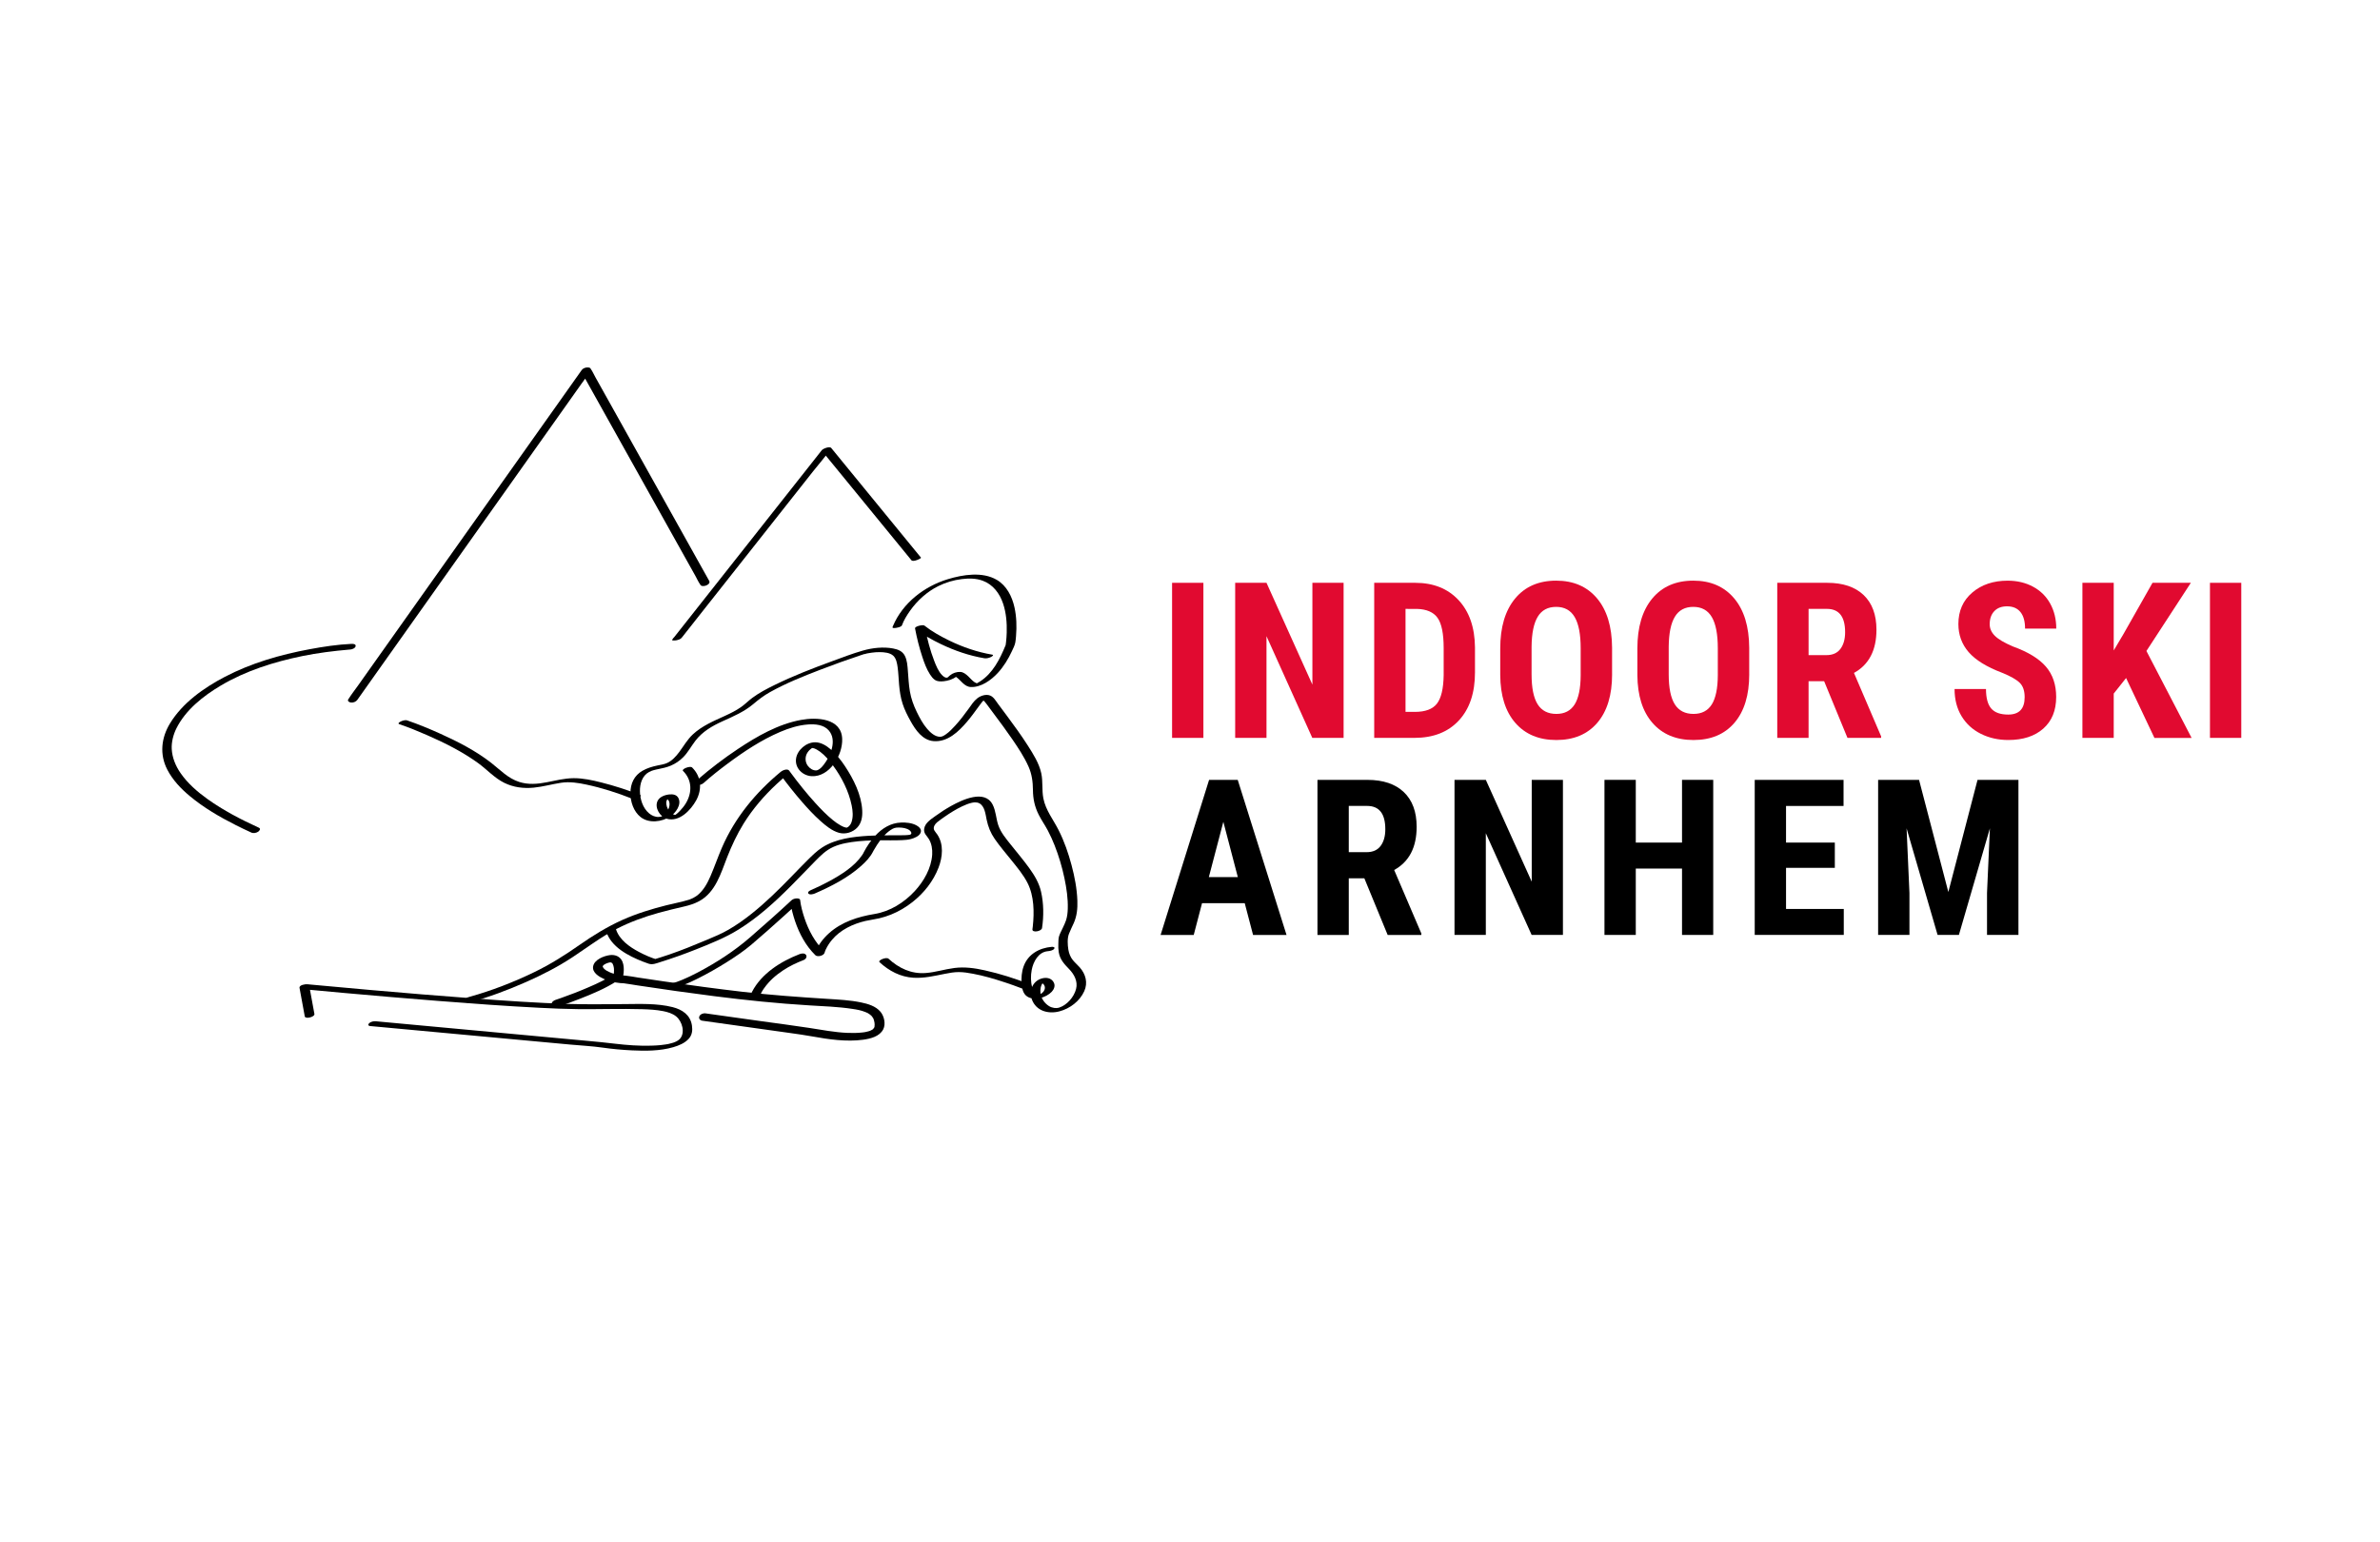 <?xml version="1.0" encoding="utf-8"?>
<!-- Generator: Adobe Illustrator 26.0.3, SVG Export Plug-In . SVG Version: 6.00 Build 0)  -->
<svg version="1.1" id="Laag_1" xmlns="http://www.w3.org/2000/svg" xmlns:xlink="http://www.w3.org/1999/xlink" x="0px" y="0px"
	 viewBox="0 0 1080 700" style="enable-background:new 0 0 1080 700;" xml:space="preserve">
<style type="text/css">
	.st0{fill:#E10A30;}
	.st1{fill:#1D1D1B;}
	.st2{fill:#1B3C90;}
</style>
<g id="bergen_00000075150749432396066350000009540728698590309053_">
	<path d="M162.16,317.62c0.95-1.34,1.89-2.67,2.84-4.01c2.56-3.61,5.12-7.23,7.68-10.84c3.81-5.37,7.61-10.73,11.42-16.1
		c4.62-6.52,9.24-13.03,13.86-19.55c5.09-7.17,10.17-14.34,15.26-21.52c5.11-7.21,10.22-14.41,15.33-21.62
		c4.79-6.75,9.58-13.5,14.36-20.26c4.03-5.68,8.06-11.36,12.08-17.04c2.91-4.11,5.82-8.21,8.73-12.32c1.37-1.93,2.86-3.83,4.13-5.83
		c0.05-0.08,0.12-0.16,0.17-0.25c-1.35,0.25-2.7,0.51-4.05,0.76c1.79,3.2,3.57,6.4,5.36,9.59c4.29,7.68,8.58,15.36,12.87,23.04
		c5.17,9.25,10.34,18.5,15.51,27.76c4.49,8.03,8.98,16.07,13.46,24.1c1.48,2.64,2.95,5.28,4.43,7.92c0.69,1.23,1.29,2.65,2.12,3.8
		c0.04,0.05,0.06,0.11,0.09,0.17c0.79,1.42,5-0.02,4.01-1.79c-1.79-3.2-3.57-6.4-5.36-9.59c-4.29-7.68-8.58-15.36-12.87-23.04
		c-5.17-9.25-10.34-18.5-15.51-27.76c-4.49-8.03-8.98-16.07-13.46-24.1c-1.48-2.64-2.95-5.28-4.43-7.92
		c-0.69-1.23-1.29-2.65-2.12-3.8c-0.04-0.05-0.06-0.11-0.09-0.17c-0.33-0.59-1.55-0.51-2.05-0.42c-0.79,0.15-1.53,0.51-2,1.18
		c-0.95,1.34-1.89,2.67-2.84,4.01c-2.56,3.61-5.12,7.23-7.68,10.84c-3.81,5.37-7.61,10.73-11.42,16.1
		c-4.62,6.52-9.24,13.03-13.86,19.55c-5.09,7.17-10.17,14.34-15.26,21.52c-5.11,7.21-10.22,14.41-15.33,21.62
		c-4.79,6.75-9.58,13.5-14.36,20.26c-4.03,5.68-8.06,11.36-12.08,17.04c-2.91,4.11-5.82,8.21-8.73,12.32
		c-1.37,1.93-2.87,3.82-4.13,5.83c-0.05,0.08-0.12,0.16-0.17,0.25c-0.62,0.87,0.53,1.45,1.24,1.51
		C160.36,318.96,161.54,318.49,162.16,317.62L162.16,317.62z"/>
	<path d="M309.31,289.48c2.25-2.85,4.5-5.7,6.75-8.56c5.41-6.85,10.81-13.7,16.22-20.54c6.51-8.25,13.03-16.5,19.54-24.75
		c5.68-7.19,11.35-14.38,17.03-21.57c2.72-3.44,5.7-6.8,8.21-10.4c0.04-0.05,0.08-0.1,0.12-0.15c-1.44,0.33-2.87,0.66-4.31,0.99
		c4.61,5.63,9.21,11.26,13.82,16.89c7.28,8.9,14.57,17.8,21.85,26.7c1.68,2.06,3.37,4.12,5.05,6.18c0.8,0.98,4.58-0.88,4.35-1.16
		c-4.61-5.63-9.21-11.26-13.82-16.89c-7.28-8.9-14.57-17.8-21.85-26.7c-1.68-2.06-3.37-4.12-5.05-6.18
		c-0.74-0.91-3.73,0.24-4.31,0.99c-2.25,2.85-4.5,5.7-6.75,8.56c-5.41,6.85-10.81,13.7-16.22,20.54
		c-6.51,8.25-13.03,16.5-19.54,24.75c-5.68,7.19-11.35,14.38-17.03,21.57c-1.85,2.35-3.71,4.7-5.56,7.05
		c-0.58,0.73-1.16,1.47-1.74,2.2c-0.27,0.34-0.74,0.75-0.91,1.16c-0.02,0.05-0.08,0.1-0.12,0.15c-0.45,0.57,1.6,0.35,1.71,0.32
		C307.58,290.46,308.75,290.19,309.31,289.48L309.31,289.48z"/>
	<path d="M159.48,292.22c-6.38,0.3-12.78,1.27-19.04,2.44c-13.28,2.47-26.49,6.28-38.5,12.57c-9.51,4.98-19.14,11.78-24.82,21.13
		c-3.95,6.5-4.77,14.03-1.22,20.91c2.45,4.76,6.2,8.69,10.29,12.09c6.31,5.25,13.48,9.42,20.79,13.11c2.33,1.18,4.69,2.3,7.07,3.39
		c0.95,0.44,2.23,0.19,3.09-0.38c0.57-0.38,1.33-1.36,0.35-1.81c-8.1-3.7-16.08-7.83-23.34-13.02c-4.61-3.3-9.04-7.15-12.27-11.85
		c-2.21-3.21-3.74-6.93-3.95-10.86c-0.17-3.17,0.74-6.57,2.08-9.29c4.16-8.39,12.14-14.74,20.21-19.52
		c11.3-6.7,24.1-10.72,36.91-13.36c6.85-1.41,14.25-2.34,21.46-2.96c0.11-0.01,0.22-0.01,0.34-0.02c0.81-0.04,2.31-0.6,2.45-1.53
		C161.55,292.23,160.13,292.19,159.48,292.22L159.48,292.22z"/>
</g>
<g>
	<path d="M564.84,409.92h-19.38l-3.77,14.41h-15.03l22-70.38h13l22.14,70.38h-15.18L564.84,409.92z M548.55,398.07h13.15
		l-6.57-25.09L548.55,398.07z"/>
	<path d="M619.11,398.61h-7.06v25.72h-14.21v-70.38h22.67c7.12,0,12.62,1.85,16.51,5.54c3.88,3.69,5.83,8.94,5.83,15.73
		c0,9.35-3.4,15.89-10.2,19.63l12.33,28.81v0.68h-15.28L619.11,398.61z M612.05,386.76h8.07c2.84,0,4.96-0.94,6.38-2.83
		c1.42-1.89,2.13-4.41,2.13-7.57c0-7.06-2.75-10.59-8.27-10.59h-8.31V386.76z"/>
	<path d="M709.24,424.32h-14.21l-20.79-46.16v46.16h-14.21v-70.38h14.21l20.83,46.21v-46.21h14.16V424.32z"/>
	<path d="M777.43,424.32h-14.16v-30.12h-20.98v30.12h-14.21v-70.38h14.21v28.47h20.98v-28.47h14.16V424.32z"/>
	<path d="M832.61,393.87h-22.14v18.66h26.2v11.79h-40.41v-70.38h40.31v11.84h-26.1v16.63h22.14V393.87z"/>
	<path d="M870.83,353.94l13.29,50.9l13.25-50.9h18.56v70.38h-14.26v-19.05l1.31-29.34l-14.07,48.39h-9.67l-14.07-48.39l1.3,29.34
		v19.05h-14.21v-70.38H870.83z"/>
</g>
<g>
	<path class="st0" d="M546.08,334.89h-14.21v-70.38h14.21V334.89z"/>
	<path class="st0" d="M609.71,334.89H595.5l-20.79-46.16v46.16H560.5v-70.38h14.21l20.83,46.21v-46.21h14.16V334.89z"/>
	<path class="st0" d="M623.59,334.89v-70.38h18.61c8.22,0,14.77,2.61,19.65,7.83c4.88,5.22,7.37,12.38,7.47,21.46v11.41
		c0,9.25-2.44,16.51-7.32,21.78c-4.88,5.27-11.61,7.9-20.18,7.9H623.59z M637.8,276.35v46.74h4.25c4.74,0,8.07-1.25,10.01-3.75
		c1.93-2.5,2.95-6.81,3.05-12.93v-12.23c0-6.57-0.92-11.16-2.76-13.75c-1.84-2.59-4.96-3.96-9.38-4.08H637.8z"/>
	<path class="st0" d="M731.54,306.03c0,9.44-2.23,16.77-6.7,22c-4.46,5.22-10.66,7.83-18.59,7.83c-7.9,0-14.1-2.59-18.61-7.76
		c-4.51-5.17-6.8-12.42-6.86-21.73v-12.04c0-9.67,2.24-17.22,6.72-22.65c4.48-5.43,10.7-8.15,18.66-8.15c7.83,0,14,2.67,18.51,8
		c4.51,5.33,6.8,12.82,6.86,22.45V306.03z M717.28,294.23c0-6.35-0.9-11.07-2.71-14.16s-4.61-4.64-8.41-4.64
		c-3.77,0-6.56,1.49-8.36,4.47c-1.81,2.98-2.74,7.52-2.8,13.61v12.52c0,6.16,0.92,10.69,2.75,13.61c1.84,2.92,4.67,4.37,8.51,4.37
		c3.71,0,6.46-1.43,8.27-4.28c1.8-2.85,2.72-7.28,2.75-13.27V294.23z"/>
	<path class="st0" d="M793.77,306.03c0,9.44-2.23,16.77-6.7,22c-4.46,5.22-10.66,7.83-18.59,7.83c-7.9,0-14.1-2.59-18.61-7.76
		c-4.51-5.17-6.8-12.42-6.86-21.73v-12.04c0-9.67,2.24-17.22,6.72-22.65c4.48-5.43,10.7-8.15,18.66-8.15c7.83,0,14,2.67,18.51,8
		c4.51,5.33,6.8,12.82,6.86,22.45V306.03z M779.51,294.23c0-6.35-0.9-11.07-2.71-14.16s-4.61-4.64-8.41-4.64
		c-3.77,0-6.56,1.49-8.36,4.47c-1.81,2.98-2.74,7.52-2.8,13.61v12.52c0,6.16,0.92,10.69,2.75,13.61c1.84,2.92,4.67,4.37,8.51,4.37
		c3.71,0,6.46-1.43,8.27-4.28c1.8-2.85,2.72-7.28,2.75-13.27V294.23z"/>
	<path class="st0" d="M827.76,309.17h-7.06v25.72h-14.21v-70.38h22.67c7.12,0,12.62,1.85,16.51,5.54c3.88,3.69,5.83,8.94,5.83,15.73
		c0,9.35-3.4,15.89-10.2,19.63l12.33,28.81v0.68h-15.28L827.76,309.17z M820.7,297.33h8.07c2.84,0,4.96-0.94,6.38-2.83
		c1.42-1.89,2.13-4.41,2.13-7.57c0-7.06-2.75-10.59-8.27-10.59h-8.31V297.33z"/>
	<path class="st0" d="M918.75,316.42c0-2.87-0.73-5.04-2.2-6.5c-1.47-1.47-4.13-2.99-8-4.57c-7.06-2.67-12.13-5.81-15.23-9.4
		c-3.09-3.59-4.64-7.84-4.64-12.74c0-5.93,2.1-10.69,6.31-14.28c4.21-3.59,9.55-5.39,16.02-5.39c4.32,0,8.17,0.91,11.55,2.73
		c3.38,1.82,5.99,4.39,7.81,7.71c1.82,3.32,2.73,7.09,2.73,11.31h-14.16c0-3.29-0.7-5.79-2.1-7.52c-1.4-1.72-3.42-2.59-6.07-2.59
		c-2.48,0-4.42,0.73-5.8,2.2c-1.39,1.47-2.08,3.44-2.08,5.92c0,1.93,0.77,3.68,2.32,5.24c1.55,1.56,4.29,3.18,8.22,4.86
		c6.86,2.48,11.85,5.53,14.96,9.14c3.11,3.61,4.67,8.2,4.67,13.78c0,6.12-1.95,10.91-5.85,14.36s-9.2,5.17-15.9,5.17
		c-4.54,0-8.69-0.94-12.42-2.8c-3.74-1.87-6.66-4.54-8.77-8.02c-2.11-3.48-3.17-7.59-3.17-12.33h14.26c0,4.06,0.79,7.01,2.37,8.85
		c1.58,1.84,4.16,2.76,7.73,2.76C916.27,324.3,918.75,321.68,918.75,316.42z"/>
	<path class="st0" d="M964.78,307.72l-5.61,7.06v20.11h-14.21v-70.38h14.21v30.7l4.5-7.59l13.1-23.11h17.4l-20.16,30.94l20.5,39.45
		h-16.87L964.78,307.72z"/>
	<path class="st0" d="M1017.05,334.89h-14.21v-70.38h14.21V334.89z"/>
</g>
<path d="M181.22,328.68c4.25,1.44,8.42,3.14,12.52,4.94c8.06,3.52,16.05,7.52,23.2,12.69c4.02,2.91,7.38,6.75,11.87,8.97
	c4.2,2.08,8.81,2.65,13.44,2.19c4.18-0.42,8.22-1.58,12.36-2.21c3.9-0.59,7.79,0.03,11.61,0.85c7,1.5,13.93,3.73,20.59,6.36
	c0.86,0.34,2.27-0.16,3.04-0.55c0.48-0.24,1.4-0.82,0.52-1.17c-5.68-2.24-11.54-4.13-17.45-5.62c-4.07-1.03-8.34-1.97-12.57-1.95
	c-4.17,0.02-8.21,1.07-12.28,1.86c-4.14,0.81-8.27,1.15-12.37-0.13c-5.13-1.61-8.61-5.41-12.72-8.63c-7-5.47-15.03-9.61-23.1-13.25
	c-4.94-2.23-9.97-4.32-15.11-6.07c-0.9-0.31-2.24,0.14-3.04,0.55C181.3,327.74,180.3,328.37,181.22,328.68L181.22,328.68z"/>
<path d="M399.13,436.71c4.31,3.96,9.49,6.7,15.41,7.04c4.83,0.28,9.48-0.83,14.18-1.77c2.1-0.42,4.21-0.8,6.35-0.8
	c2.17,0,4.35,0.36,6.47,0.76c4.82,0.9,9.55,2.29,14.21,3.83c2.67,0.88,5.33,1.8,7.95,2.83c0.92,0.36,2.24-0.01,3.06-0.48
	c0.5-0.28,1.4-1.05,0.45-1.43c-6.58-2.6-13.41-4.76-20.32-6.3c-4.55-1.02-9.13-1.66-13.79-1.07c-4.4,0.56-8.67,1.97-13.11,2.29
	c-6.49,0.47-12.08-2.17-16.8-6.5C402.21,434.21,398.18,435.84,399.13,436.71L399.13,436.71z"/>
<path d="M409.29,283.79c0.86-2.35,2.24-4.57,3.67-6.59c3.3-4.67,7.72-8.66,12.85-11.21c3.34-1.66,6.94-2.72,10.65-3.17
	c3.16-0.38,6.4-0.39,9.43,0.72c4.72,1.72,7.75,5.78,9.3,10.42c1.41,4.21,1.77,8.75,1.64,13.17c-0.04,1.48-0.15,2.95-0.32,4.42
	c-0.04,0.37-0.09,0.74-0.15,1.11c-0.08,0.44,0.1-0.16-0.1,0.33c-2.55,6.18-5.73,12.55-11.53,16.29c-0.44,0.29-0.91,0.52-1.36,0.79
	c-0.87,0.51,0.25-0.12,0.16,0.04c-0.09,0.16-1.02-0.32-1.21-0.44c-1.12-0.7-1.97-1.8-2.92-2.69c-1.01-0.95-2.21-1.97-3.66-2.03
	c-1.61-0.07-3.41,0.52-4.64,1.56c-0.35,0.29-0.65,0.63-1.02,0.9c-0.1,0.07-0.39,0.27-0.39,0.24c-0.02-0.13,0.88-0.14-0.12-0.1
	c-0.36,0.01-0.43,0.02-0.89-0.21c-0.41-0.21-0.78-0.52-1.1-0.84c-1.76-1.74-2.78-4.33-3.66-6.59c-1.86-4.79-3.13-9.84-4.16-14.87
	c-0.07-0.33-0.13-0.66-0.19-0.99c-1.41,0.44-2.82,0.87-4.22,1.31c3.53,2.79,7.59,5.03,11.63,6.97c6.19,2.98,12.9,5.28,19.69,6.42
	c0.98,0.17,2.15-0.15,3.03-0.57c0.32-0.15,1.53-0.9,0.55-1.06c-6.74-1.14-13.38-3.42-19.52-6.41c-3.91-1.91-7.85-4.1-11.28-6.8
	c-0.62-0.49-4.41,0.32-4.22,1.31c0.81,4.31,1.89,8.6,3.25,12.76c0.91,2.8,1.95,5.67,3.56,8.15c0.59,0.91,1.29,1.84,2.2,2.45
	c1.18,0.79,2.62,0.74,3.98,0.61c2.01-0.2,4.11-0.84,5.73-2.1c0.38-0.29,0.76-0.62,1.09-0.96c0.06-0.06,0.15-0.11,0.21-0.17
	c-0.57,0.66-3.3,0.18-2.48,0.69c0.28,0.18,0.63,0.28,0.92,0.47c2.34,1.52,3.81,4.57,6.87,4.69c4.63,0.19,9.21-3.13,12.2-6.37
	c2.68-2.9,4.76-6.31,6.42-9.89c0.57-1.24,1.28-2.58,1.54-3.93c0.19-0.98,0.26-2.01,0.34-3.01c0.35-4.31,0.23-8.72-0.71-12.95
	c-1.09-4.93-3.52-9.82-8.01-12.47c-6.53-3.85-15.41-2.39-22.26-0.31c-10.64,3.23-20.4,10.73-24.83,21.15
	c-0.08,0.18-0.16,0.37-0.23,0.56c-0.26,0.7,1.45,0.41,1.72,0.36C407.35,284.83,409.03,284.52,409.29,283.79L409.29,283.79z"/>
<path d="M344.73,452.18c0.12-0.37,0.29-0.72,0.46-1.07c0.2-0.42,0.42-0.83,0.65-1.23c0.15-0.25,0.3-0.5,0.46-0.75
	c-0.17,0.28-0.05,0.08,0.05-0.07c0.11-0.16,0.22-0.33,0.34-0.49c2.38-3.38,5.25-5.91,8.7-8.2c2.91-1.93,6.1-3.43,9.36-4.69
	c0.84-0.32,1.62-1.44,1.01-2.29c-0.67-0.94-2.06-0.7-2.96-0.35c-8.49,3.29-17.27,8.79-21.57,17.14c-0.24,0.47-0.49,0.96-0.65,1.47
	C339.77,454.04,344.11,454.07,344.73,452.18L344.73,452.18z"/>
<path d="M369.72,405.53c7.46-3.26,15.01-7.1,21.11-12.58c2.09-1.88,4.09-3.95,5.36-6.49c0.14-0.28,0.15-0.3,0.19-0.37
	c0.5-0.9,1.03-1.78,1.6-2.64c1.67-2.52,3.64-5.07,6.18-6.76c1.38-0.92,2.18-1.13,3.8-1.11c1.59,0.01,3.5,0.26,4.8,1.26
	c0.64,0.49,1.1,1.36,0.53,1.82c0,0-0.74,0.32-0.24,0.14c-0.14,0.05-0.29,0.09-0.43,0.11c0.48-0.07,0.27-0.05-0.06-0.01
	c-0.25,0.03-0.5,0.06-0.75,0.09c-0.38,0.04-0.02,0,0.05,0c-0.12,0.01-0.23,0.02-0.35,0.02c-0.28,0.01-0.56,0.03-0.84,0.04
	c-0.63,0.02-1.25,0.04-1.88,0.04c-1.44,0.02-2.88,0.01-4.32,0.01c-3.44-0.01-6.88,0.01-10.31,0.22c-7.11,0.42-14.92,1.35-21.05,5.29
	c-2.46,1.58-4.56,3.68-6.63,5.73c-2.47,2.44-4.87,4.95-7.3,7.45c-5.71,5.88-11.55,11.66-17.96,16.78
	c-3.35,2.68-6.85,5.16-10.55,7.32c-3.18,1.85-6.47,3.21-9.86,4.63c-5.65,2.37-11.27,4.69-17.07,6.67c-2.46,0.84-4.93,1.62-7.42,2.37
	c0.67-0.01,1.34-0.01,2.01-0.02c-2.9-0.86-5.73-2.1-8.39-3.51c-4.3-2.28-9-5.57-10.47-10.46c-0.41-1.37-4.75-0.18-4.35,1.16
	c2.13,7.07,10.15,11.15,16.52,13.66c0.91,0.36,1.83,0.7,2.76,1c1.78,0.56,3.5-0.2,5.21-0.74c5.4-1.69,10.74-3.58,15.99-5.67
	c6.68-2.66,13.48-5.34,19.6-9.15c8.75-5.44,16.41-12.41,23.66-19.68c3.16-3.17,6.25-6.42,9.39-9.61c2.32-2.36,4.7-5.02,7.49-6.85
	c3.18-2.09,6.96-2.95,10.68-3.51c4.19-0.62,8.42-0.78,12.65-0.81c3.44-0.03,6.89,0.09,10.32-0.08c1.32-0.07,2.67-0.15,3.96-0.5
	c1.54-0.41,3.87-1.29,4.45-2.97c0.52-1.48-0.78-2.6-1.95-3.24c-2.07-1.12-4.67-1.36-6.98-1.27c-4.71,0.18-8.58,2.6-11.71,6
	c-2.02,2.2-3.76,4.73-5.14,7.38c-0.09,0.17-0.17,0.34-0.25,0.5c-0.18,0.37,0.14-0.2-0.1,0.19c-0.15,0.25-0.3,0.5-0.47,0.74
	c-3.51,5.16-9.4,8.8-14.84,11.78c-2.71,1.48-5.49,2.81-8.32,4.04c-0.53,0.23-1.78,0.87-1.2,1.6
	C367.4,406.25,369.12,405.8,369.72,405.53L369.72,405.53z"/>
<path d="M309.94,349.88c4.19,4.11,4.2,9.87,1.27,14.72c-0.75,1.23-1.66,2.36-2.66,3.39c-0.45,0.46-0.91,0.93-1.41,1.34
	c-0.23,0.18-0.46,0.35-0.7,0.51c-0.11,0.07-0.41,0.23-0.18,0.09c0.35-0.21,0.3,0-0.03-0.09c-0.26-0.07-0.52-0.14-0.77-0.26
	c-0.69-0.33-1.29-0.89-1.76-1.48c-0.88-1.11-1.5-2.72-1.34-4.15c0.07-0.64,0.48-1.03,0.65-1.58c0.13-0.4,0.16,0,0.04-0.05
	c-0.02-0.01-0.39,0.15-0.4,0.15c-0.21,0.08-0.4,0.21-0.19,0.04c-0.12,0.09-0.09-0.05,0.08,0.04c2.26,1.22,1.17,4.66-0.19,6.31
	c-0.45,0.54-0.96,1.02-1.56,1.39c-0.67,0.41-1.02,0.49-1.9,0.52c-1.62,0.06-3.11-0.6-4.34-1.63c-2.87-2.41-4.12-6.46-4.16-10.1
	c-0.05-3.36,1.05-7.03,4.19-8.69c0.72-0.38,1.36-0.62,1.91-0.77c0.4-0.11,0.81-0.21,1.22-0.31c0.42-0.1-0.52,0.11,0.18-0.04
	c0.29-0.06,0.58-0.12,0.87-0.18c1.91-0.38,3.81-0.79,5.61-1.55c2.12-0.9,4.01-2.18,5.63-3.81c2.25-2.25,3.67-5.04,5.59-7.53
	c3.22-4.17,7.58-6.68,12.3-8.82c4.86-2.2,9.79-4.3,13.91-7.77c2.41-2.03,4.79-3.88,7.61-5.45c7.27-4.05,15.05-7.17,22.8-10.15
	c6.1-2.35,12.25-4.55,18.45-6.62c0.54-0.18,1.09-0.36,1.64-0.54c0.5-0.17-0.14,0.16-0.34,0.11c0.27,0.07,1-0.25,1.26-0.31
	c-0.46,0.1,0.52-0.1,0.71-0.13c0.54-0.1,1.08-0.18,1.62-0.26c1.21-0.17,2.43-0.26,3.65-0.25c1.98,0.02,4.61,0.22,6.14,1.63
	c1.39,1.29,1.74,3.47,1.99,5.26c0.36,2.61,0.43,5.25,0.66,7.87c0.26,2.92,0.68,5.85,1.59,8.65c0.88,2.75,2.23,5.41,3.64,7.93
	c2.22,3.99,5.38,8.63,10.37,9.05c6.42,0.54,11.4-4.31,15.23-8.8c1.85-2.17,3.53-4.48,5.2-6.79c0.55-0.76,1.1-1.53,1.69-2.25
	c0.43-0.53,1.12-1.02,1.42-1.46c-0.13,0.19,0.11-0.01-0.26,0.12c-0.26,0.07-0.52,0.14-0.77,0.21c-0.67,0-0.84,0.02-0.5,0.05
	c0,0.03-0.13-0.12,0.07,0.05c-0.11-0.1,0.53,0.35,0.2,0.11c0.72,0.51,1.27,1.17,1.79,1.88c1.07,1.45,2.14,2.9,3.23,4.35
	c2.92,3.9,5.83,7.81,8.58,11.84c2.66,3.89,5.31,7.9,7.24,12.21c1.53,3.42,1.99,6.93,2.02,10.65c0.03,4.05,0.8,7.63,2.64,11.27
	c1.25,2.46,2.84,4.72,4.13,7.15c1.15,2.17,2.15,4.42,3.06,6.7c1.91,4.84,3.4,9.85,4.47,14.94c0.95,4.53,1.65,9.2,1.51,13.85
	c-0.05,1.77-0.24,3.56-0.79,5.25c-0.37,1.15-0.94,2.25-1.43,3.34c-0.57,1.27-1.31,2.55-1.73,3.87c-0.33,1.03-0.29,2.39-0.33,3.47
	c-0.05,1.24-0.02,2.5,0.17,3.73c0.52,3.29,2.44,5.39,4.67,7.68c2.35,2.41,4.09,5.61,3.21,9.05c-0.94,3.68-4.12,7.36-7.79,8.52
	c-1.16,0.37-3.09,0.16-4.5-0.73c-2.03-1.29-3.51-3.4-3.85-5.79c-0.24-1.67,0.08-3.67,1.22-4.98c0.1-0.11,0.26-0.22,0.34-0.35
	c0.17-0.29,0.06,0.05,0.03-0.02c0,0.01-1.31,0.51-1.4,0.31c0.04,0.09-0.44-0.51,0.11,0.03c0.54,0.53,1.17,0.76,1.49,1.53
	c0.5,1.19-0.01,2.4-0.94,3.22c-0.1,0.09-0.4,0.3-0.59,0.42c0.26-0.18-0.27,0.13-0.26,0.13c0.41-0.19-0.18,0.06-0.22,0.08
	c0.6-0.28-0.24,0.14,0.12-0.03c0.27-0.13-0.22,0.04-0.28,0.04c0.45-0.02-0.19,0-0.22-0.01c0.33,0.04-0.32-0.05-0.28-0.04
	c-1.55-0.33-2.51-1.66-2.92-3.14c-0.68-2.45-0.67-5.29-0.2-7.77c0.71-3.77,3.03-8.18,7.29-8.54c0.89-0.08,2.32-0.3,2.9-1.09
	c0.55-0.76-0.48-0.94-1.07-0.89c-5.62,0.47-10.76,3.29-12.76,8.78c-0.93,2.55-1.15,5.37-0.91,8.06c0.18,2.08,0.6,4.45,2.49,5.69
	c3.25,2.14,8.64,0.51,11.14-2.13c0.98-1.04,1.64-2.54,1.06-3.94c-0.8-1.93-2.73-2.59-4.67-2.3c-4.66,0.7-6.98,5.44-5.39,9.73
	c1.95,5.27,7.51,6.71,12.5,5.39c4.74-1.25,9.22-4.61,11.26-9.14c1.74-3.86,0.66-7.76-2.06-10.84c-1-1.13-2.17-2.11-3.12-3.29
	c-1.12-1.39-1.76-3.06-2.04-4.81c-0.34-2.15-0.51-5.03,0.27-7.07c0.63-1.66,1.46-3.26,2.18-4.88c1.46-3.26,1.77-6.65,1.65-10.2
	c-0.19-5.43-1.23-10.85-2.63-16.1c-1.44-5.43-3.31-10.81-5.84-15.84c-2.41-4.81-5.91-9.09-6.96-14.48
	c-0.74-3.78-0.13-7.66-0.96-11.44c-0.99-4.52-3.61-8.65-6.06-12.49c-2.98-4.66-6.24-9.15-9.54-13.59c-1.35-1.81-2.71-3.61-4.05-5.43
	c-0.99-1.34-1.94-3.1-3.56-3.74c-1.85-0.73-4.27,0.07-5.78,1.24c-1.64,1.27-2.79,3.13-3.99,4.79c-1.93,2.68-3.92,5.3-6.16,7.73
	c-1.26,1.37-2.56,2.74-4.09,3.81c-0.77,0.54-1.67,1.14-2.63,1.15c-2.34,0.03-4.44-1.9-5.87-3.55c-1.99-2.29-3.44-5.02-4.76-7.74
	c-1.46-3.02-2.57-6.04-3.13-9.36c-0.52-3.05-0.66-6.14-0.9-9.21c-0.18-2.29-0.31-4.84-1.39-6.92c-1.08-2.09-3.09-2.87-5.31-3.29
	c-4.42-0.85-9.4-0.28-13.72,0.95c-4.76,1.36-9.44,3.18-14.09,4.88c-8.77,3.2-17.51,6.6-25.89,10.7c-3.5,1.71-7.03,3.54-10.17,5.87
	c-1.74,1.28-3.23,2.84-5,4.09c-2.31,1.64-4.85,2.91-7.42,4.08c-5.16,2.35-10.39,4.52-14.6,8.44c-2.53,2.35-4.1,5.25-6.14,7.98
	c-1.49,1.99-3.28,3.98-5.59,5.01c0.11-0.05-1.05,0.38-0.68,0.27c-0.43,0.14-0.86,0.24-1.3,0.35c-0.03,0.01-0.74,0.17-0.28,0.07
	c-0.22,0.05-0.43,0.09-0.65,0.13c-0.51,0.1-1.02,0.2-1.52,0.31c-2.31,0.49-4.58,1.17-6.65,2.35c-3.8,2.17-5.49,5.84-5.5,10.14
	c-0.01,3.94,1.43,8.36,4.61,10.88c3.79,3.01,9.67,2.24,13.51-0.28c2.4-1.57,5.22-5.37,3.63-8.38c-0.77-1.45-2.36-1.74-3.88-1.62
	c-2.08,0.17-4.69,1.02-5.6,3.08c-1.36,3.06,1.18,7.07,4.17,7.96c5.69,1.7,10.96-3.89,13.4-8.33c2.78-5.06,2.33-10.83-1.86-14.94
	C313.13,347.46,309.1,349.06,309.94,349.88L309.94,349.88z"/>
<path d="M303.93,448.88c4.31-0.8,8.4-2.63,12.31-4.57c4.71-2.33,9.28-4.94,13.72-7.74c3.77-2.38,7.52-4.89,10.93-7.77
	c4.94-4.19,9.77-8.51,14.58-12.84c2.41-2.17,4.82-4.35,7.19-6.56c-1.31,0.07-2.62,0.13-3.92,0.2c0.35,2.9,1.14,5.78,2.07,8.54
	c1.93,5.68,4.88,11.14,9.18,15.37c0.99,0.97,3.84,0.23,4.19-1.12c0.04-0.16,0.1-0.33,0.15-0.49c0.06-0.18,0.13-0.36,0.2-0.53
	c0.04-0.11,0.09-0.22,0.14-0.33c0.15-0.35-0.07,0.14,0.11-0.24c0.74-1.54,1.68-2.97,2.78-4.28c3.76-4.51,9.46-7.21,15.18-8.55
	c2.06-0.48,4.16-0.71,6.22-1.19c1.84-0.43,3.65-1.02,5.41-1.72c3.49-1.4,6.74-3.34,9.69-5.66c5.18-4.05,9.48-9.48,11.84-15.65
	c1.83-4.78,2.41-10.52-0.55-14.98c-0.9-1.35-2.25-2.24-1.32-4.1c0.6-1.19,1.79-1.93,2.82-2.71c0.2-0.15-0.41,0.3,0,0
	c0.15-0.11,0.3-0.22,0.45-0.33c0.43-0.31,0.87-0.62,1.31-0.92c2.53-1.75,5.17-3.42,7.96-4.74c1.45-0.68,2.9-1.29,4.45-1.64
	c0.36-0.08,1.02-0.18,1.4-0.18c0.71-0.01,1.42,0.11,2.05,0.46c2.4,1.36,2.74,4.96,3.24,7.37c0.69,3.27,1.78,6.03,3.69,8.79
	c2.32,3.35,5,6.45,7.54,9.62c2.63,3.27,5.47,6.65,7.37,10.42c2.96,5.88,3.04,13.17,2.36,19.59c-0.05,0.45-0.1,0.89-0.17,1.33
	c-0.26,1.74,4.12,1,4.35-0.53c0.82-5.37,0.77-11.19-0.44-16.49c-0.92-4.03-2.96-7.4-5.35-10.72c-2.63-3.64-5.54-7.07-8.34-10.58
	c-2.16-2.72-4.59-5.55-5.72-8.89c-1.04-3.06-1.08-6.52-2.59-9.41c-3.64-6.96-13.81-2.1-18.71,0.61c-2.51,1.39-4.92,2.96-7.24,4.64
	c-2.03,1.48-4.74,3.13-5.1,5.84c-0.28,2.12,1.23,3.05,2.16,4.63c1.24,2.08,1.64,4.64,1.49,7.03c-0.41,6.19-3.78,12.09-7.92,16.57
	c-4.82,5.22-11.2,9.23-18.28,10.39c-7.48,1.23-14.89,3.58-20.64,8.74c-2.66,2.39-5.02,5.42-6.2,8.83c-0.06,0.16-0.11,0.32-0.15,0.49
	c1.4-0.37,2.79-0.75,4.19-1.12c-4.25-4.17-7.09-9.48-8.96-15.09c-0.89-2.67-1.65-5.46-1.98-8.26c-0.08-0.63-1.2-0.69-1.61-0.67
	c-0.8,0.04-1.71,0.31-2.31,0.87c-6.12,5.69-12.37,11.24-18.68,16.72c-7.27,6.32-15.32,11.52-23.84,16.01
	c-2.24,1.18-4.53,2.29-6.87,3.27c-0.59,0.25-1.19,0.49-1.8,0.72c-0.46,0.17-0.89,0.33-1.12,0.4c-0.44,0.14-0.89,0.28-1.34,0.4
	c-0.21,0.06-0.42,0.11-0.63,0.16c-0.09,0.02-0.94,0.2-0.39,0.09c-0.79,0.15-2.3,0.51-2.46,1.5
	C301.89,448.86,303.31,448.99,303.93,448.88L303.93,448.88z"/>
<path d="M252.97,457.01c3.48-1.15,6.92-2.43,10.33-3.77c5.69-2.23,11.43-4.64,16.59-7.96c1.07-0.69,2.66-1.51,2.98-2.81
	c0.08-0.34,0.1-0.71,0.13-1.06c0.14-1.66,0.1-3.47-0.57-5.02c-1-2.3-3.27-3.23-5.7-2.91c-2.71,0.36-7.11,2.04-7.59,5.18
	c-0.42,2.81,2.72,4.64,4.86,5.61c1.62,0.74,3.37,1.24,5.12,1.58c0.79,0.15,1.59,0.26,2.39,0.33c0.47,0.04,0.93,0.04,1.4,0.07
	c0.54,0.03-0.22-0.03-0.04-0.01c2.13,0.27,4.25,0.66,6.37,0.98c11.65,1.77,23.32,3.42,35.01,4.91c14.29,1.82,28.6,3.29,42.98,4.16
	c6.53,0.4,13.14,0.61,19.61,1.6c2.23,0.34,3.84,0.62,5.83,1.42c0.98,0.39,1.06,0.42,1.82,0.94c0.29,0.2,0.57,0.43,0.83,0.66
	c0.3,0.27-0.09-0.12,0.11,0.11c0.12,0.14,0.23,0.27,0.34,0.41c0.57,0.76,0.59,0.83,0.81,1.58c0.11,0.35,0.19,0.7,0.24,1.06
	c0.09,0.55,0.08,0.46,0.08,0.89c0,0.37-0.01,0.72-0.08,1.09c-0.05,0.3,0.11-0.23-0.05,0.13c-0.08,0.18-0.15,0.36-0.25,0.53
	c0.3-0.54-0.61,0.61-0.11,0.14c-0.14,0.13-0.28,0.24-0.42,0.36c-0.17,0.14-0.54,0.34-0.13,0.1c-0.32,0.18-0.64,0.33-0.97,0.49
	c-0.57,0.26,0.15-0.03-0.22,0.08c-0.22,0.07-0.45,0.14-0.67,0.21c-0.45,0.13-0.91,0.23-1.36,0.32c-0.15,0.03-0.71,0.12-0.28,0.05
	c-0.3,0.05-0.61,0.09-0.91,0.12c-2.28,0.27-4.59,0.29-6.87,0.2c-5.6-0.22-11.71-1.38-17.52-2.28c-7.09-1.1-14.22-1.99-21.33-2.99
	c-8.05-1.13-16.11-2.26-24.16-3.39c-0.47-0.07-0.94-0.13-1.4-0.2c-1.04-0.15-2.4,0.34-2.82,1.37c-0.42,1.01,0.39,1.84,1.36,1.97
	c5,0.7,9.99,1.4,14.99,2.1c8.27,1.16,16.55,2.32,24.82,3.48c3.36,0.47,6.69,0.94,10.03,1.54c7.48,1.34,15.51,2.54,23.09,1.51
	c3.34-0.46,7.46-1.43,9.15-4.71c1.24-2.41,0.44-5.99-1.25-7.99c-2.18-2.59-5.65-3.58-8.84-4.24c-5.02-1.04-10.2-1.29-15.3-1.61
	c-12.87-0.82-25.68-1.72-38.49-3.21c-11.78-1.37-23.53-2.96-35.26-4.66c-4.1-0.59-8.19-1.2-12.28-1.83
	c-1.67-0.26-3.36-0.61-5.05-0.78c-2.65-0.27-5.08-0.49-7.57-1.57c-0.93-0.41-1.94-0.91-2.65-1.65c-0.29-0.3-0.5-0.65-0.55-0.86
	c-0.06-0.23-0.07-0.02-0.01-0.33c0,0.01,0.1-0.18,0.04-0.1c0.51-0.72,1.81-1.22,2.78-1.48c0.41-0.11,0.2-0.06,0.49-0.08
	c0.41-0.04-0.12-0.03,0.26-0.01c0.13,0.01,0.37,0.11,0.48,0.18c0.38,0.28,0.58,0.66,0.77,1.34c0.24,0.82,0.26,1.27,0.27,1.94
	c0.01,0.83-0.04,1.67-0.19,2.49c0.25-0.41,0.5-0.81,0.74-1.22c-3.56,2.84-7.98,4.78-12.21,6.61c-4.16,1.81-8.08,3.31-12.27,4.79
	c-0.86,0.3-1.72,0.6-2.59,0.89c-0.9,0.3-2.02,1.06-1.75,2.18C250.63,457.03,252.1,457.29,252.97,457.01L252.97,457.01z"/>
<path d="M319.29,355.37c3.46-3.1,7.13-5.99,10.85-8.76c7.44-5.54,15.31-10.76,23.86-14.42c4.09-1.75,8.27-3.06,12.66-3.39
	c3.23-0.24,7.09,0.07,9.38,2.66c3.94,4.45,0.82,11.7-2.29,15.67c-0.53,0.68-1.12,1.35-1.84,1.87c-0.31,0.23-0.65,0.42-1.01,0.55
	c-0.02,0.01-0.6,0.12-0.52,0.11c-1.48,0.05-2.89-0.87-3.79-2.07c-1.02-1.36-1.28-3.12-0.79-4.73c0.29-0.93,0.87-1.78,1.56-2.46
	c0.33-0.33,0.72-0.58,1.06-0.89c0.38-0.36-0.31,0.25,0.23-0.12c-0.4,0.27-0.42,0.15-0.13,0.06c0.41-0.13-0.58,0.06-0.14,0.03
	c0.03,0,0.23-0.02,0.23-0.02c-0.2,0.44-0.46-0.23-0.08,0.01c0.06,0.04,0.29,0.02,0.36,0.03c-0.05,0-0.44-0.08-0.12-0.01
	c0.25,0.06,0.5,0.11,0.75,0.19c0.02,0,0.15,0.05,0.5,0.21c0.22,0.1,0.44,0.21,0.66,0.33c0.51,0.28,1.01,0.61,1.48,0.96
	c2.21,1.65,4.2,4,5.88,6.28c3.92,5.32,7.11,11.59,8.44,18.09c0.51,2.48,0.75,5.12-0.07,7.56c-0.29,0.87-0.82,1.6-1.45,2.14
	c0.38-0.32-0.3,0.19-0.44,0.27c0.47-0.28-0.15,0.05-0.33,0.13c-0.48,0.21,0.43-0.09,0.01-0.01c-0.32,0.07,0.23-0.04,0.24-0.04
	c-0.04-0.04-0.3,0.07-0.37,0.04c0.4,0.21,0.23,0.05,0.04-0.02c-0.05-0.02-0.59-0.09-0.04,0c-0.14-0.02-0.28-0.05-0.41-0.08
	c-0.24-0.07-0.48-0.13-0.71-0.21c0.26,0.09-0.39-0.16-0.49-0.21c-0.32-0.14-0.63-0.3-0.94-0.47c-1.27-0.69-2.45-1.54-3.57-2.45
	c-2.84-2.31-5.4-4.94-7.86-7.64c-4.03-4.43-7.79-9.11-11.33-13.93c-0.21-0.29-0.42-0.57-0.63-0.86c-0.79-1.1-3.02-0.16-3.77,0.46
	c-11.43,9.44-20.83,20.81-26.75,34.45c-1.84,4.24-3.33,8.62-5.16,12.86c-1.45,3.35-3.15,6.46-5.85,8.68
	c-0.24,0.2,0.12-0.07-0.22,0.17c-0.19,0.14-0.38,0.27-0.57,0.4c-0.37,0.25-0.75,0.48-1.15,0.69c0.39-0.21-0.21,0.1-0.33,0.16
	c-0.2,0.09-0.4,0.19-0.6,0.27c-0.21,0.09-0.42,0.17-0.63,0.26c-0.59,0.24,0.02,0.02-0.47,0.17c-3.34,1.04-6.83,1.65-10.22,2.51
	c-6.8,1.72-13.55,3.78-19.96,6.65c-6.89,3.09-13.33,7.06-19.51,11.38c-6.61,4.63-13.31,8.86-20.59,12.37
	c-9.49,4.58-19.17,8.33-29.2,11.14c-0.17,0.05-0.33,0.09-0.5,0.14c-0.7,0.19-2.09,0.81-1.86,1.75c0.22,0.94,1.86,0.75,2.49,0.59
	c8.68-2.33,17.21-5.56,25.43-9.18c7.33-3.23,14.51-6.92,21.21-11.35c6.61-4.37,12.88-9.16,19.95-12.8
	c6.03-3.1,12.38-5.41,18.91-7.22c3.87-1.07,7.78-2.01,11.69-2.91c2.39-0.55,4.7-1.27,6.86-2.45c7.4-4.04,9.78-12.63,12.65-19.94
	c2.07-5.25,4.45-10.36,7.42-15.17c4.16-6.71,9.32-12.71,15.1-18.08c1.75-1.62,3.55-3.18,5.38-4.7c-1.26,0.15-2.51,0.31-3.77,0.46
	c3.04,4.24,6.31,8.33,9.72,12.27c2.67,3.08,5.45,6.09,8.5,8.81c2.44,2.17,5.21,4.47,8.41,5.36c2.92,0.81,6.29-0.22,8.33-2.45
	c1.92-2.09,2.33-4.9,2.2-7.64c-0.34-7.12-3.92-14.25-7.78-20.08c-1.85-2.79-3.96-5.5-6.51-7.69c-1.98-1.7-4.34-3.2-7.03-3.23
	c-4.02-0.04-8.19,3.47-8.72,7.47c-0.56,4.22,2.94,7.67,7.02,7.91c8.2,0.48,14.18-9.52,13.92-16.9c-0.32-9.5-11.63-9.92-18.68-8.63
	c-10.37,1.9-19.97,7.42-28.65,13.2c-6.31,4.2-12.39,8.82-18.13,13.79c-0.32,0.27-0.63,0.55-0.94,0.82
	c-0.72,0.64-0.41,1.41,0.44,1.65C317.21,356.48,318.54,356.05,319.29,355.37L319.29,355.37z"/>
<path d="M142.67,460.16c-0.79-4.32-1.58-8.63-2.38-12.95c-1.18,0.55-2.35,1.11-3.53,1.66c6.32,0.61,12.65,1.18,18.98,1.75
	c14.36,1.29,28.72,2.52,43.09,3.65c15.35,1.21,30.71,2.34,46.09,3.12c5.84,0.3,11.68,0.55,17.52,0.61
	c9.66,0.09,19.33-0.27,28.99,0.02c3.19,0.1,6.4,0.27,9.53,0.89c2.02,0.4,4.2,1.05,5.84,2.37c2.79,2.25,4.24,7.46,1.72,10.21
	c-0.03,0.04-0.21,0.21-0.02,0.03c-0.09,0.09-0.18,0.17-0.27,0.25c-0.17,0.15-0.35,0.29-0.54,0.42c-0.42,0.3,0.33-0.19-0.12,0.08
	c-0.09,0.06-0.18,0.11-0.28,0.16c-0.12,0.07-0.24,0.13-0.36,0.2c-0.48,0.26,0.2-0.08-0.19,0.1c-0.24,0.11-0.48,0.21-0.73,0.31
	c-0.15,0.06-0.88,0.31-0.38,0.15c-0.68,0.22-1.37,0.4-2.07,0.56c-0.13,0.03-0.27,0.06-0.4,0.09c0.44-0.09-0.01,0-0.12,0.02
	c-0.31,0.06-0.62,0.11-0.94,0.16c-0.79,0.13-1.59,0.23-2.39,0.31c-1.28,0.13-2.77,0.21-4.28,0.25c-5.52,0.14-10.77-0.23-16.23-0.88
	c-4.19-0.5-8.38-0.92-12.58-1.3c-11.02-1.02-22.03-2.04-33.05-3.06c-12.79-1.18-25.58-2.37-38.37-3.55
	c-7.81-0.72-15.61-1.44-23.42-2.17c-0.38-0.04-0.76-0.07-1.14-0.11c-1.02-0.09-2.28,0.13-3.07,0.82c-0.61,0.54-0.59,1.25,0.36,1.34
	c5.76,0.53,11.51,1.06,17.27,1.6c12.42,1.15,24.85,2.3,37.27,3.45c12.11,1.12,24.21,2.24,36.32,3.36c4.89,0.45,9.86,0.69,14.72,1.39
	c4.38,0.63,8.79,1.03,13.21,1.24c6.21,0.29,12.77,0.31,18.79-1.44c2.55-0.74,5.21-1.82,7.03-3.83c1.56-1.72,1.79-3.83,1.45-6.05
	c-0.72-4.75-4.39-7.2-8.78-8.31c-7.11-1.79-14.84-1.41-22.11-1.37c-8.37,0.04-16.74,0.19-25.1-0.07
	c-14.48-0.45-28.95-1.47-43.4-2.54c-15.46-1.14-30.91-2.42-46.35-3.78c-9.16-0.8-18.32-1.63-27.47-2.49
	c-0.44-0.04-0.88-0.08-1.32-0.13c-0.83-0.08-3.78,0.3-3.53,1.66c0.79,4.32,1.58,8.63,2.38,12.95
	C138.56,462.61,142.93,461.58,142.67,460.16L142.67,460.16z"/>
</svg>
